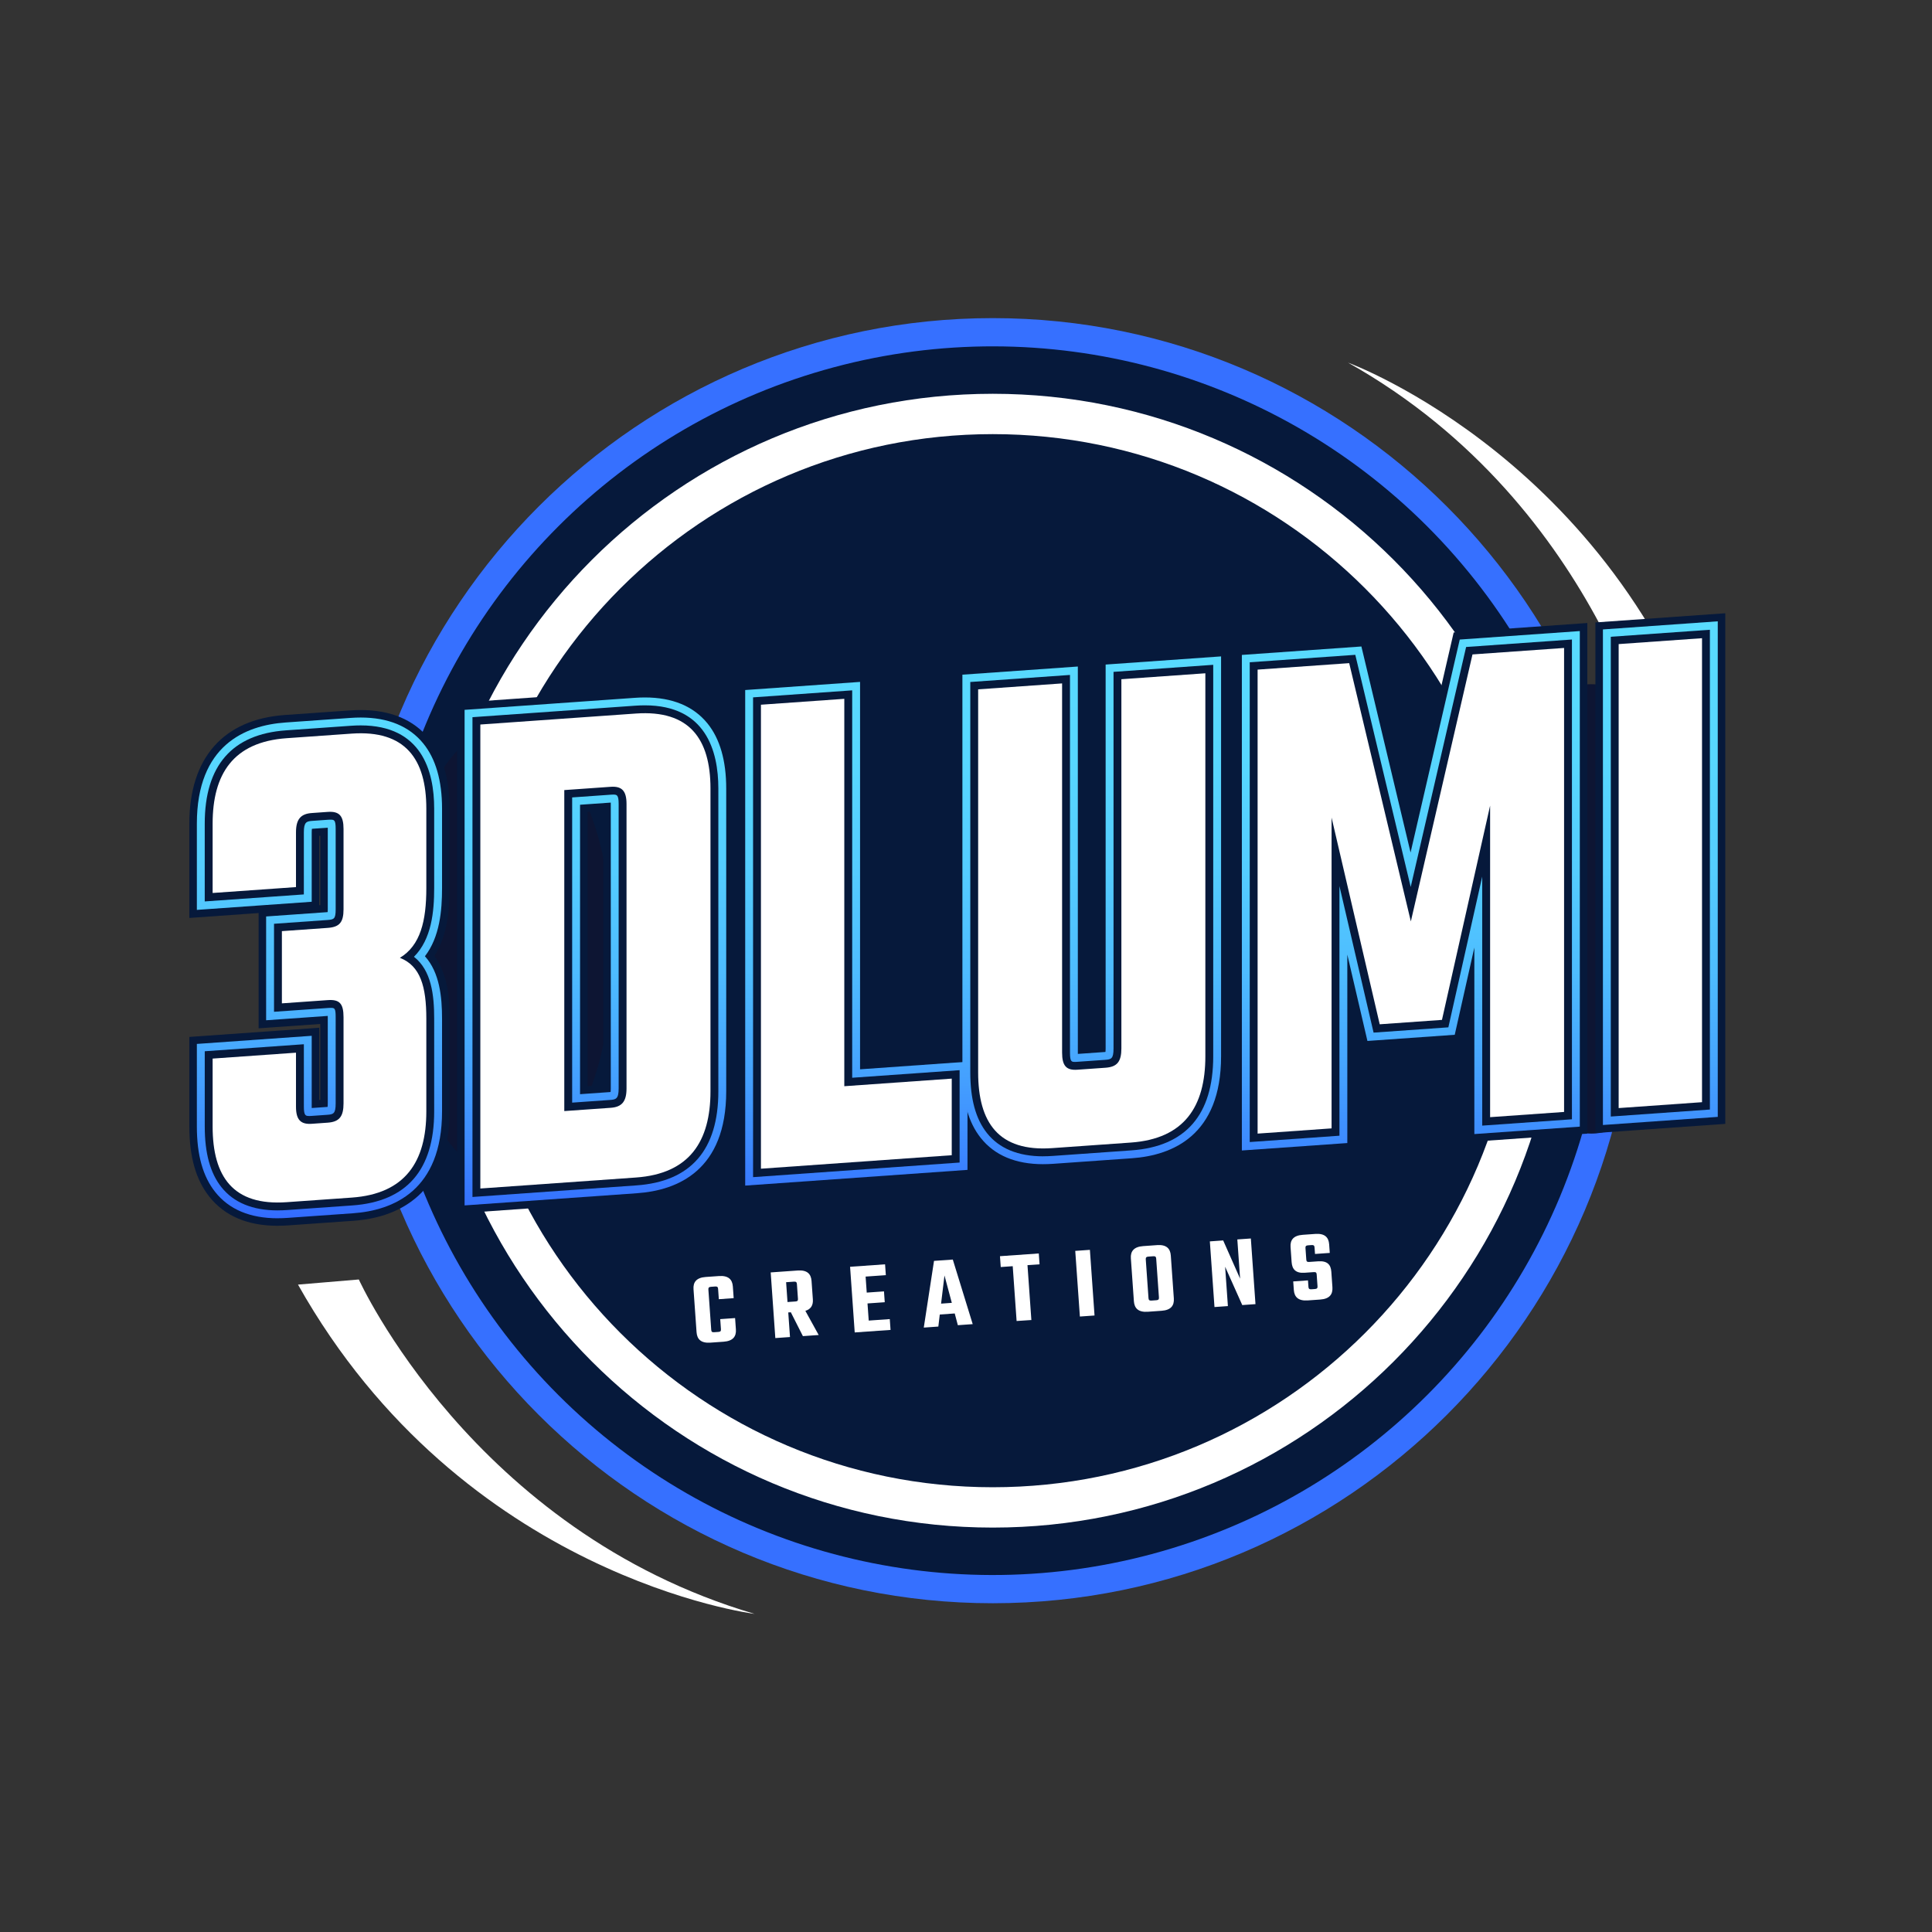 <?xml version="1.0" encoding="UTF-8"?>
<svg id="Capa_1" xmlns="http://www.w3.org/2000/svg" xmlns:xlink="http://www.w3.org/1999/xlink" viewBox="0 0 1080 1080">
  <rect x="0" y="0" width="1080" height="1080" fill="#333333" stroke="none"/>
  <defs>
    <style>
      .cls-1 {
        fill: url(#New_Gradient_Swatch);
      }

      .cls-2 {
        fill: #0d1533;
      }

      .cls-3 {
        fill: #06193b;
      }

      .cls-4 {
        fill: #fff;
      }

      .cls-5 {
        fill: #3670ff;
      }
    </style>
    <linearGradient id="New_Gradient_Swatch" data-name="New Gradient Swatch" x1="535.15" y1="347.32" x2="535.15" y2="681.02" gradientUnits="userSpaceOnUse">
      <stop offset="0" stop-color="#59dbff"/>
      <stop offset=".23" stop-color="#57d7ff"/>
      <stop offset=".41" stop-color="#54cdff"/>
      <stop offset=".58" stop-color="#4ebdff"/>
      <stop offset=".74" stop-color="#46a5ff"/>
      <stop offset=".89" stop-color="#3c87ff"/>
      <stop offset="1" stop-color="#336bff"/>
    </linearGradient>
  </defs>
  <g>
    <path class="cls-4" d="M927.35,434.42s-30.57-151.25-173.78-231.7c0,0,154.47,56.32,207.57,236.53l-33.79-4.83Z"/>
    <path class="cls-4" d="M200.59,715.24s63.65,140.57,221.23,186.93c0,0-163.15-20.31-255.24-184.07l34.01-2.86Z"/>
    <path class="cls-5" d="M554.96,896.22c-198.06,0-359.19-161.13-359.19-359.2s161.13-359.19,359.19-359.19,359.19,161.13,359.19,359.19-161.13,359.2-359.19,359.2Z"/>
    <circle class="cls-3" cx="554.96" cy="537.03" r="343.41" transform="translate(-217.19 549.71) rotate(-45)"/>
    <path class="cls-4" d="M554.96,220.13c-175.02,0-316.9,141.88-316.9,316.9s141.88,316.9,316.9,316.9,316.9-141.88,316.9-316.9-141.88-316.9-316.9-316.9ZM554.96,831.38c-162.57,0-294.35-131.79-294.35-294.35s131.79-294.35,294.35-294.35,294.35,131.79,294.35,294.35-131.79,294.35-294.35,294.35Z"/>
  </g>
  <g>
    <path class="cls-4" d="M401.83,726.26l-.41-5.77c-.07-1.04-.51-1.41-1.6-1.33l-2.37.17c-1.15.08-1.53.51-1.46,1.55l1.59,22.51c.08,1.1.51,1.41,1.66,1.33l2.37-.17c1.1-.08,1.48-.45,1.4-1.55l-.4-5.6,8.31-.59.45,6.35c.28,3.92-1.63,6.5-6.88,6.87l-7.39.52c-5.25.37-7.44-1.91-7.72-5.84l-1.7-24.01c-.28-3.92,1.57-6.49,6.82-6.86l7.39-.52c5.25-.37,7.5,1.9,7.78,5.83l.46,6.52-8.31.59Z"/>
    <path class="cls-4" d="M442.08,733.57l-1.44.1.97,13.74-8.2.58-2.59-36.7,15.12-1.07c5.25-.37,7.44,1.91,7.72,5.84l.73,10.27c.22,3.17-.95,5.46-4.19,6.44l7.45,13.51-8.83.62-6.74-13.33ZM440.22,727.84l4.44-.31c1.1-.08,1.48-.45,1.4-1.49l-.58-8.25c-.07-1.04-.51-1.41-1.6-1.34l-4.44.31.78,11.08Z"/>
    <path class="cls-4" d="M497.39,737.37l.43,6.06-20.03,1.41-2.59-36.7,19.56-1.38.43,6.06-11.31.8.63,8.95,9.64-.68.43,6.06-9.64.68.68,9.58,11.77-.83Z"/>
    <path class="cls-4" d="M533.71,734.23l-8.37.59-.8,6.73-8.14.58,5.72-37.29,10.5-.74,11.13,36.1-8.31.59-1.74-6.55ZM532.07,728.31l-4.1-15.31-1.9,15.74,6-.43Z"/>
    <path class="cls-4" d="M581.12,706.75l-6.75.48,2.17,30.64-8.25.58-2.17-30.64-6.7.47-.43-6.06,21.7-1.53.43,6.06Z"/>
    <path class="cls-4" d="M609.26,698.67l2.59,36.7-8.19.58-2.59-36.7,8.19-.58Z"/>
    <path class="cls-4" d="M646.77,696.02c5.25-.37,7.44,1.91,7.72,5.84l1.69,23.95c.28,3.98-1.57,6.55-6.82,6.92l-7.73.55c-5.25.37-7.5-1.91-7.78-5.89l-1.69-23.95c-.28-3.92,1.63-6.49,6.88-6.86l7.73-.55ZM646.32,703.59c-.07-1.04-.5-1.41-1.6-1.34l-2.77.2c-1.15.08-1.53.52-1.46,1.55l1.53,21.7c.07,1.04.51,1.41,1.66,1.33l2.77-.2c1.1-.08,1.47-.51,1.4-1.55l-1.53-21.7Z"/>
    <path class="cls-4" d="M699.23,692.32l2.59,36.7-7.39.52-9.58-21.42,1.55,21.99-7.5.53-2.59-36.7,7.45-.53,9.46,21.37-1.55-21.93,7.56-.53Z"/>
    <path class="cls-4" d="M736.03,712.4c-.07-1.04-.5-1.36-1.66-1.28l-5.08.36c-5.08.36-6.99-2.05-7.27-5.98l-.59-8.37c-.28-3.92,1.57-6.49,6.82-6.86l7.04-.5c5.25-.37,7.44,1.91,7.72,5.83l.34,4.79-8.25.58-.26-3.64c-.07-1.04-.51-1.41-1.66-1.33l-1.96.14c-1.15.08-1.53.52-1.45,1.55l.46,6.46c.07,1.04.5,1.36,1.66,1.28l4.96-.35c5.14-.36,7.09,1.88,7.37,5.8l.61,8.65c.28,3.98-1.57,6.55-6.82,6.92l-6.98.49c-5.25.37-7.5-1.9-7.78-5.89l-.33-4.73,8.25-.58.26,3.64c.07,1.04.51,1.41,1.66,1.33l1.96-.14c1.15-.08,1.53-.51,1.45-1.55l-.47-6.64Z"/>
  </g>
  <ellipse class="cls-2" cx="282.67" cy="531.81" rx="60.07" ry="125.61"/>
  <ellipse class="cls-2" cx="889.54" cy="508.08" rx="60.07" ry="125.61"/>
  <g>
    <g>
      <path class="cls-3" d="M155.2,685.22c-16.76,0-29.59-5.46-38.16-16.23-7.53-9.47-11.19-22.33-11.19-39.3v-50.04l72.6-5.13v40.38l.58-.04v-42.45l-34.46,2.43v-64.44l-38.73,2.74v-52.7c0-36.74,18.98-58.31,53.43-60.75l36.43-2.57c2.02-.14,4.01-.21,5.93-.21,16.73,0,29.6,5.4,38.25,16.06,7.58,9.33,11.42,22.47,11.42,39.04v44.45c0,12.3-1.19,26.6-8.47,37.91,8.47,11.53,8.47,27.13,8.47,35.09v51.79c0,37-19.09,58.73-53.76,61.18l-36.43,2.57c-2.01.14-4.01.21-5.92.21h0ZM178.46,506.01l.58-.04v-38.78l-.58.04v38.78ZM183.08,505.64h0Z"/>
      <path class="cls-3" d="M255.51,392.9l99.05-7c2.02-.14,4.01-.21,5.93-.21,16.73,0,29.59,5.4,38.25,16.06,7.58,9.33,11.42,22.47,11.42,39.04v169.25c0,37-19.09,58.73-53.76,61.18l-100.88,7.13v-285.44ZM328.44,607.15l8.79-.62v-153.38l-8.79.62v153.38Z"/>
      <polygon class="cls-3" points="412.37 381.82 484.98 376.69 484.98 593.24 545.03 589 545.03 657.88 412.37 667.26 412.37 381.82"/>
      <path class="cls-3" d="M583.15,654.99c-16.76,0-29.6-5.46-38.16-16.23-7.53-9.47-11.19-22.33-11.19-39.3v-226.22l72.93-5.15v216.56l7.15-.51v-216.55l72.93-5.15v228.06c0,37-19.09,58.73-53.76,61.18l-43.98,3.11c-2.02.14-4,.21-5.91.21Z"/>
      <polygon class="cls-3" points="690.01 362.2 764.29 356.96 788.45 458.2 812.62 353.54 887.32 348.26 887.32 633.7 819.97 638.46 819.97 567.52 816.62 582.42 761.13 586.34 757.36 570.17 757.36 642.88 690.01 647.64 690.01 362.2"/>
      <polygon class="cls-3" points="891.84 347.94 964.44 342.81 964.44 628.25 891.84 633.38 891.84 347.94"/>
    </g>
    <g>
      <path class="cls-1" d="M155.2,681.02c-15.41,0-27.14-4.93-34.87-14.65-6.92-8.7-10.28-20.7-10.28-36.68v-46.13l64.2-4.54v39.62c0,.28,0,.53.01.75l8.29-.58c.22-.02.41-.03.58-.05.05-.45.1-1.09.1-1.99v-48.12c0-.27,0-.52-.01-.75l-34.45,2.43v-58.02l33.78-2.39c.24-.02.44-.04.62-.06.03-.39.06-.91.06-1.58v-44.86c0-.28,0-.53-.01-.75l-8.29.59c-.22.02-.4.03-.56.05-.06.43-.12,1.07-.12,1.99v38.79l-64.2,4.54v-48.19c0-43.85,26.93-54.96,49.53-56.56l36.43-2.57c1.92-.14,3.82-.21,5.63-.21,15.4,0,27.17,4.88,34.99,14.51,6.95,8.57,10.48,20.81,10.48,36.39v44.45c0,12.56-1.28,27.33-9.57,38.1,8.27,9.13,9.57,22.93,9.57,34.9v51.79c0,44.19-27.11,55.38-49.86,56.99l-36.43,2.57c-1.92.14-3.81.2-5.62.2h0Z"/>
      <path class="cls-1" d="M259.71,396.81l95.15-6.72c1.92-.14,3.82-.21,5.63-.21,15.4,0,27.17,4.88,34.99,14.51,6.96,8.57,10.48,20.81,10.48,36.39v169.25c0,44.19-27.11,55.39-49.86,56.99l-96.39,6.81v-277.02ZM324.24,611.66l16.51-1.17c.22-.02.4-.03.56-.06.06-.43.12-1.06.12-1.98v-159.05c0-.28,0-.53-.01-.75l-17.17,1.21v161.79Z"/>
      <polygon class="cls-1" points="416.57 385.73 480.78 381.19 480.78 597.75 540.83 593.5 540.83 653.97 416.57 662.75 416.57 385.73"/>
      <path class="cls-1" d="M583.15,650.79c-15.41,0-27.15-4.93-34.88-14.65-6.92-8.7-10.28-20.7-10.28-36.68v-222.31l64.53-4.56v215.8c0,.28,0,.53.01.75l14.85-1.05c.22-.02.42-.03.58-.05.05-.45.1-1.09.1-1.99v-214.56l64.53-4.56v223.55c0,44.19-27.11,55.38-49.86,56.99l-43.98,3.11c-1.92.14-3.81.2-5.62.2Z"/>
      <polygon class="cls-1" points="694.21 366.11 761.03 361.39 788.52 476.57 816.01 357.51 883.12 352.77 883.12 629.79 824.17 633.95 824.17 529.68 813.21 578.45 764.4 581.9 753.16 533.63 753.16 638.97 694.21 643.13 694.21 366.11"/>
      <polygon class="cls-1" points="896.04 351.86 960.24 347.32 960.24 624.34 896.04 628.88 896.04 351.86"/>
    </g>
    <g>
      <path class="cls-3" d="M155.2,676.62c-14,0-24.58-4.37-31.42-12.98-6.27-7.89-9.32-18.99-9.32-33.95v-42.03l55.4-3.92v34.9c0,5.22,1.07,5.22,3.21,5.22.3,0,.61-.01.94-.04l8.86-.63c3.55-.25,4.77-.63,4.77-6.43v-48.12c0-5.23-.62-5.23-2.95-5.23-.38,0-.78.02-1.2.05l-30.31,2.14v-49.2l29.69-2.1c3.86-.27,4.77-.55,4.77-6.02v-44.86c0-5.22-.85-5.22-3.11-5.22-.33,0-.68.01-1.05.04l-8.86.63c-3.22.23-4.77.6-4.77,6.43v34.69l-55.4,3.92v-43.47c0-32.49,15.29-50.04,45.44-52.17l36.43-2.57c1.82-.13,3.61-.19,5.32-.19,33.94,0,41.07,25.29,41.07,46.5v44.45c0,13.02-1.42,28.54-11.31,38.39,9.82,7.64,11.31,21.54,11.31,34.61v51.79c0,32.76-15.4,50.46-45.77,52.6l-36.43,2.57c-1.81.13-3.6.19-5.31.19h0Z"/>
      <path class="cls-3" d="M264.11,400.91l91.06-6.43c1.82-.13,3.61-.19,5.32-.19,33.94,0,41.07,25.29,41.07,46.5v169.25c0,32.76-15.4,50.46-45.77,52.6l-91.68,6.48v-268.2ZM319.84,616.38l21.22-1.5c3.22-.23,4.77-.6,4.77-6.43v-159.05c0-5.22-1.07-5.22-3.21-5.22-.3,0-.61.01-.94.04l-21.84,1.54v170.62Z"/>
      <polygon class="cls-3" points="420.97 389.83 476.38 385.91 476.38 602.47 536.43 598.23 536.43 649.87 420.97 658.03 420.97 389.83"/>
      <path class="cls-3" d="M583.15,646.39c-14,0-24.58-4.37-31.43-12.99-6.27-7.89-9.32-19-9.32-33.95v-218.21l55.73-3.94v211.08c0,5.24.91,5.24,2.9,5.24h0c.29,0,.6-.01.92-.04l15.75-1.11c3.55-.25,4.77-.63,4.77-6.43v-210.46l55.73-3.94v218.83c0,32.76-15.4,50.46-45.77,52.6l-43.98,3.11c-1.82.13-3.6.19-5.31.19Z"/>
      <polygon class="cls-3" points="698.61 370.21 757.62 366.05 788.59 495.83 819.57 361.67 878.72 357.49 878.72 625.69 828.57 629.23 828.57 490.02 809.64 574.29 767.84 577.24 748.76 495.33 748.76 634.87 698.61 638.41 698.61 370.21"/>
      <polygon class="cls-3" points="900.44 355.96 955.84 352.04 955.84 620.24 900.44 624.15 900.44 355.96"/>
    </g>
    <g>
      <path class="cls-4" d="M165.46,495.89l-46.6,3.29v-38.74c0-27.73,11.49-45.67,41.35-47.78l36.43-2.57c29.87-2.11,41.68,14.19,41.68,41.92v44.45c0,18.35-3.28,32.04-14.77,38.97,11.49,4.49,14.77,16.08,14.77,34.03v51.79c0,28.14-11.81,46.1-41.68,48.21l-36.43,2.57c-29.86,2.11-41.35-14.21-41.35-42.35v-37.93l46.6-3.29v30.18c0,7.34,2.63,10.01,8.86,9.57l8.86-.63c6.56-.46,8.86-3.48,8.86-10.82v-48.12c0-7.75-2.3-10.03-8.86-9.57l-25.6,1.81v-40.37l25.6-1.81c6.56-.46,8.86-3.07,8.86-10.41v-44.86c0-7.34-2.3-10.03-8.86-9.57l-8.86.63c-6.24.44-8.86,3.48-8.86,10.82v30.59Z"/>
      <path class="cls-4" d="M355.48,398.87c29.86-2.11,41.68,14.18,41.68,41.91v169.25c0,28.14-11.82,46.1-41.68,48.21l-86.97,6.14v-259.37l86.97-6.14ZM350.23,449.4c0-7.34-2.63-10.01-8.86-9.57l-25.93,1.83v179.44l25.93-1.83c6.24-.44,8.86-3.48,8.86-10.82v-159.05Z"/>
      <path class="cls-4" d="M532.03,602.95v42.82l-106.66,7.54v-259.37l46.6-3.29v216.55l60.06-4.24Z"/>
      <path class="cls-4" d="M673.8,376.38v214.11c0,28.14-11.81,46.1-41.68,48.21l-43.98,3.11c-29.86,2.11-41.35-14.21-41.35-42.35v-214.11l46.93-3.32v206.36c0,7.34,2.3,10.03,8.53,9.59l15.75-1.11c6.56-.46,8.86-3.48,8.86-10.82v-206.36l46.93-3.32Z"/>
      <path class="cls-4" d="M771.27,572.59l-26.91-115.55v173.73l-41.35,2.92v-259.37l51.2-3.62,34.46,144.38,34.46-149.25,51.2-3.62v259.37l-41.35,2.92v-174.14l-26.91,119.76-34.79,2.46Z"/>
      <path class="cls-4" d="M951.44,356.76v259.37l-46.6,3.29v-259.37l46.6-3.29Z"/>
    </g>
    <g>
      <path class="cls-4" d="M155.2,668.92c-11.7,0-20.01-3.29-25.39-10.07-5.08-6.38-7.65-16.19-7.65-29.15v-34.85l40-2.83v26.64c0,8.57,3.67,12.92,10.91,12.92.47,0,.97-.02,1.48-.05l8.86-.63c10.57-.75,11.93-7.93,11.93-14.11v-48.12c0-6.02-1.21-12.93-10.65-12.93-.55,0-1.13.02-1.75.07l-22.06,1.56v-33.76l22.53-1.59c8.36-.59,11.93-4.69,11.93-13.7v-44.86c0-12.92-8.13-12.92-10.81-12.92-.5,0-1.03.02-1.59.06l-8.86.63c-8.03.57-11.93,5.18-11.93,14.11v27.51l-40,2.83v-35.2c0-28.51,12.16-42.64,38.28-44.49l36.43-2.57c1.64-.12,3.25-.17,4.78-.17,22.76,0,33.37,12.33,33.37,38.8v44.45c0,19.77-3.94,30.58-13.17,36.15l-5.74,3.46,6.24,2.44c9,3.52,12.67,12.48,12.67,30.95v51.79c0,28.78-12.27,43.06-38.61,44.92l-36.43,2.57c-1.64.12-3.24.17-4.77.17h0Z"/>
      <path class="cls-4" d="M271.81,408.09l83.9-5.93c1.64-.12,3.25-.17,4.78-.17,22.76,0,33.37,12.33,33.37,38.8v169.25c0,28.79-12.27,43.06-38.61,44.92l-83.43,5.89v-252.76ZM342.62,436.48c-.47,0-.97.02-1.48.05l-28.99,2.05v186.06l29.46-2.08c8.03-.57,11.93-5.19,11.93-14.11v-159.05c0-8.57-3.67-12.92-10.91-12.92Z"/>
      <polygon class="cls-4" points="428.68 397.01 468.68 394.18 468.68 610.73 528.73 606.49 528.73 642.69 428.68 649.76 428.68 397.01"/>
      <path class="cls-4" d="M583.15,638.69c-11.7,0-20.01-3.3-25.4-10.08-5.08-6.38-7.65-16.19-7.65-29.15v-211.03l40.33-2.85v202.82c0,3.2,0,12.94,10.6,12.94h0c.47,0,.95-.02,1.47-.05l15.75-1.11c10.57-.75,11.93-7.93,11.93-14.11v-203.28l40.33-2.85v210.57c0,28.78-12.27,43.06-38.61,44.92l-43.98,3.11c-1.63.12-3.24.17-4.76.17Z"/>
      <polygon class="cls-4" points="706.31 377.39 751.64 374.19 785.45 515.85 791.88 515.82 825.79 368.95 871.02 365.76 871.02 618.51 836.27 620.97 836.27 450.37 829.75 449.64 803.38 567.01 773.85 569.1 747.57 456.29 741.06 457.04 741.06 627.69 706.31 630.15 706.31 377.39"/>
      <polygon class="cls-4" points="908.14 363.13 948.14 360.31 948.14 613.06 908.14 615.89 908.14 363.13"/>
    </g>
  </g>
</svg>